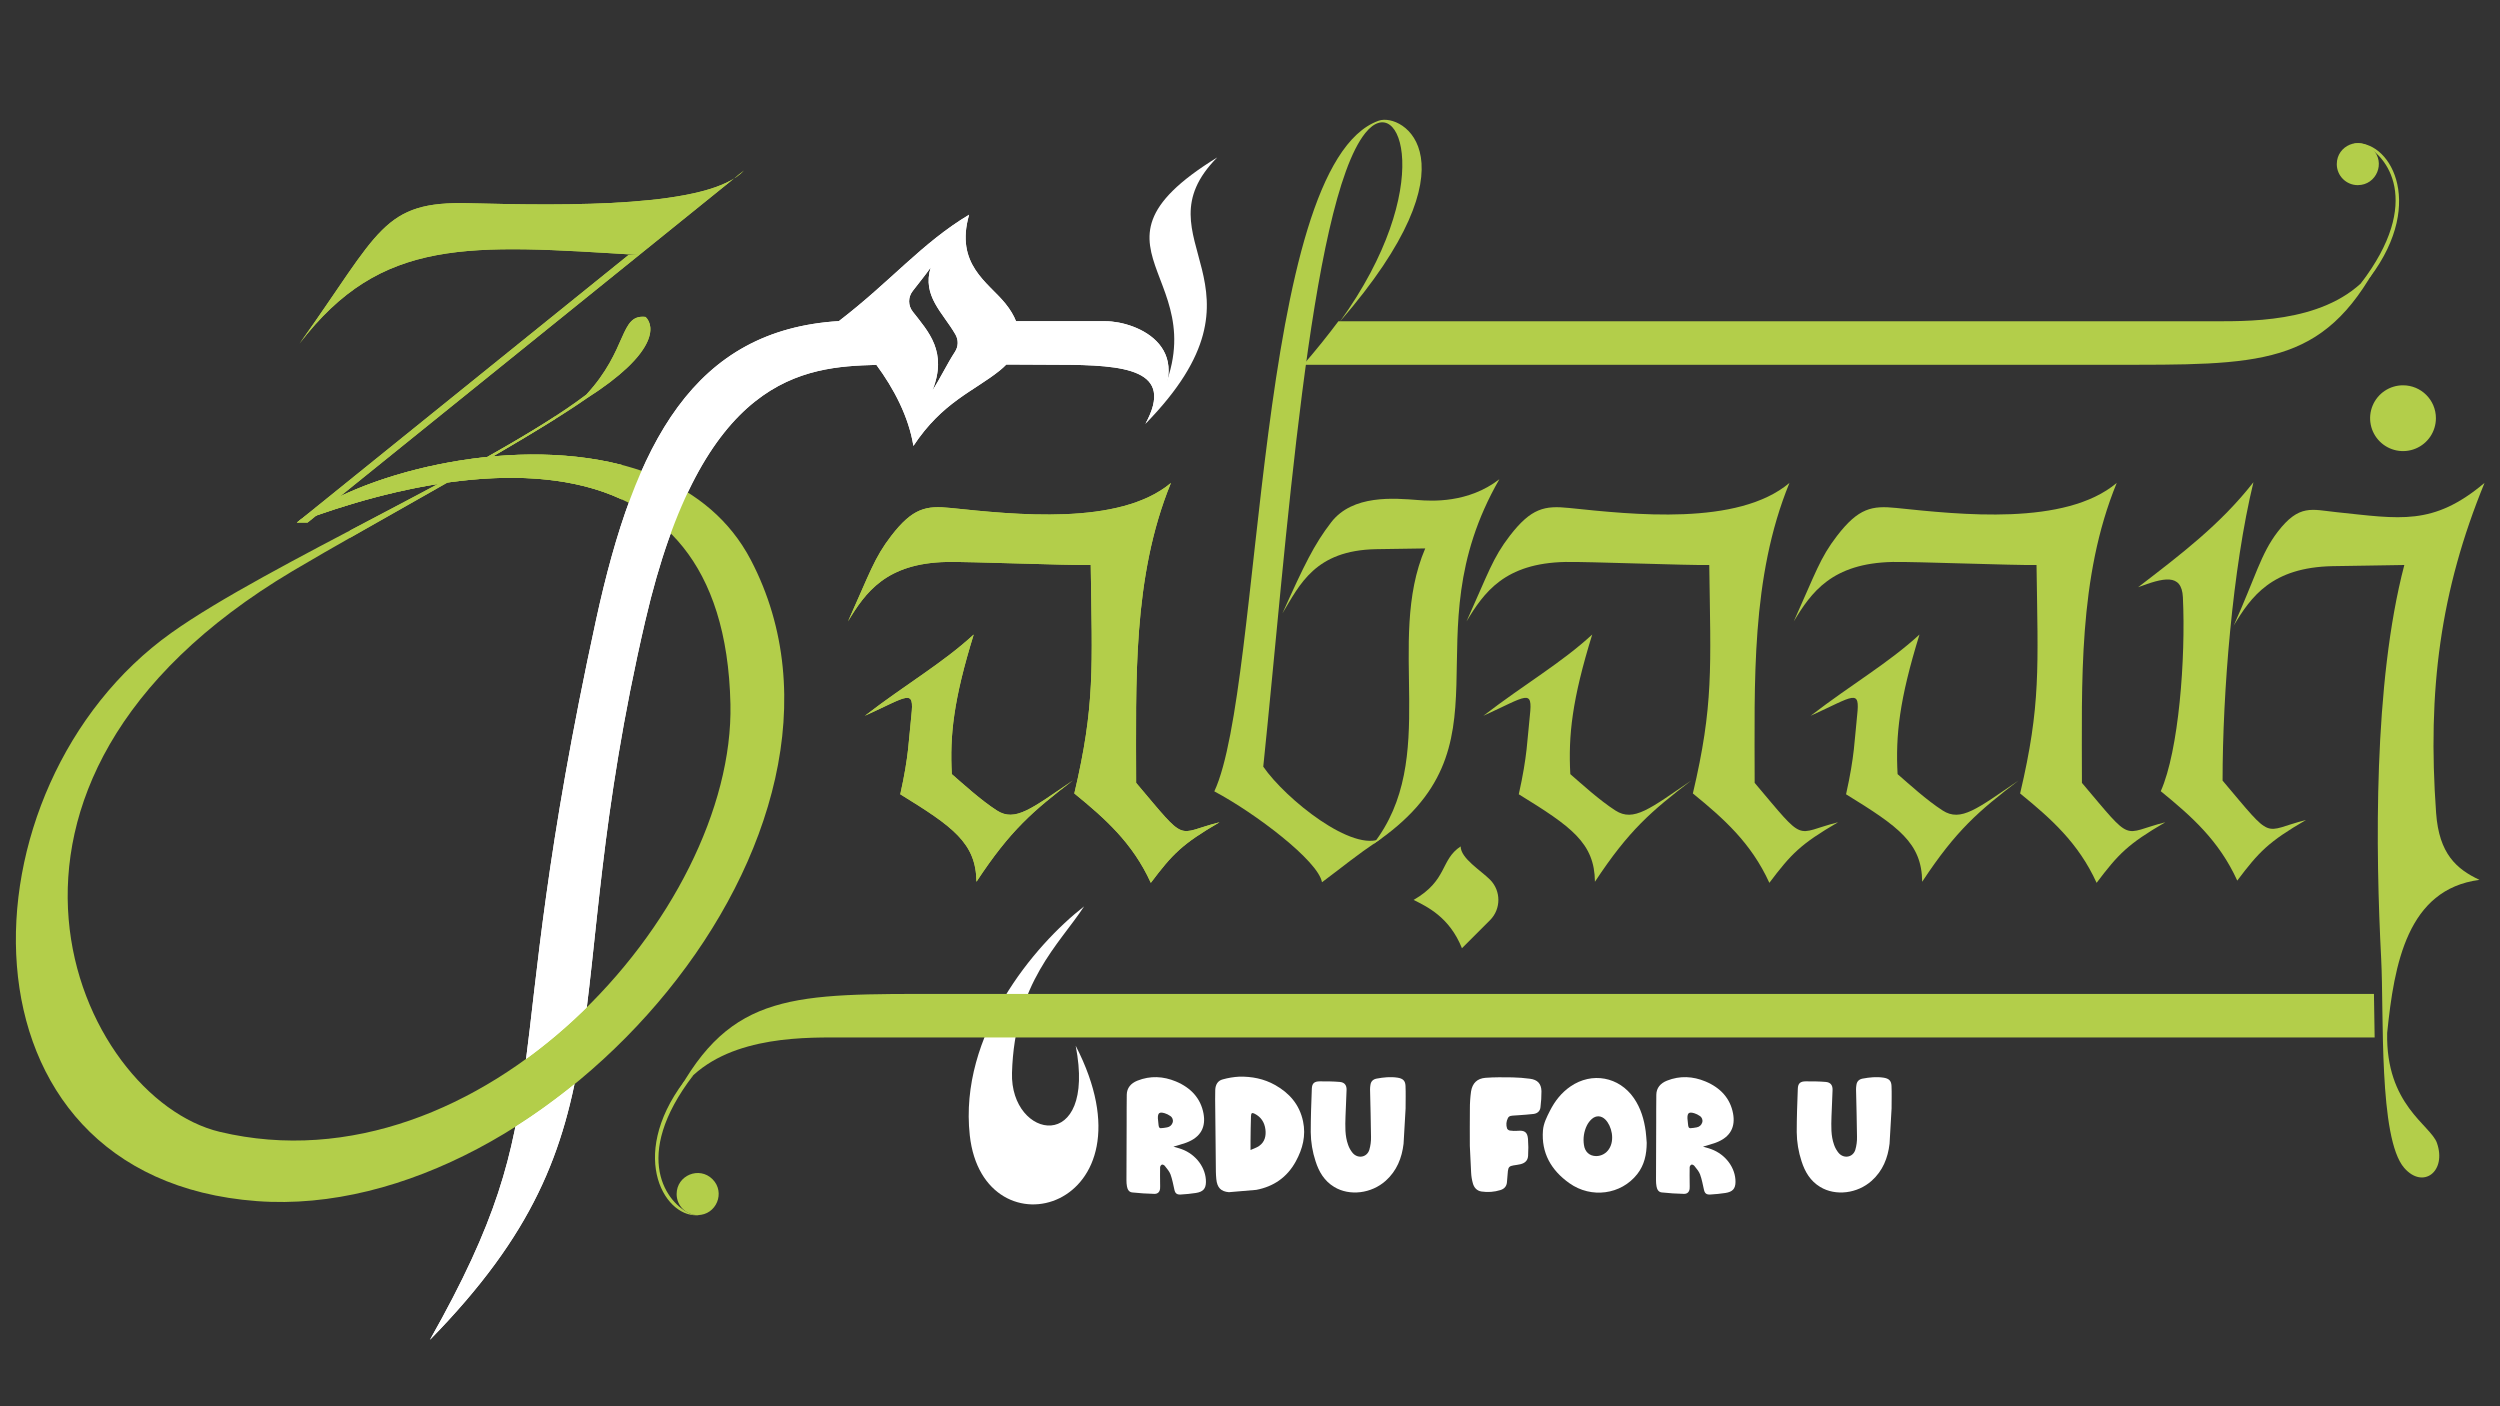 <?xml version="1.0" encoding="UTF-8"?>
<svg id="Layer_1" data-name="Layer 1" xmlns="http://www.w3.org/2000/svg" version="1.1" xmlns:xlink="http://www.w3.org/1999/xlink" viewBox="0 0 1920 1080">
  <rect x="0" y="0" width="1920" height="1080" fill="#333333" stroke="none"/>
  <defs>
    <style>
      .cls-1, .cls-2, .cls-3, .cls-4 {
        stroke-width: 0px;
      }

      .cls-1, .cls-3 {
        fill-rule: evenodd;
      }

      .cls-1, .cls-4 {
        fill: #fff;
      }

      .cls-5 {
        isolation: isolate;
      }

      .cls-2 {
        fill: none;
      }

      .cls-3 {
        fill: #b3ce4a;
      }

      .cls-6 {
        clip-path: url(#clippath);
      }
    </style>
    <clipPath id="clippath">
      <path class="cls-2" d="M328.19,162.92v868.08h571.31V162.92H328.19ZM442.43,831.67c-15.3,12.54-31.28,24.08-47.76,34.43,3.34-16.57,5.9-33.51,8.29-52.07,17.34-12.5,33.71-26.48,48.87-41.56-2.7,21.59-5.64,41-9.4,59.2Z"/>
    </clipPath>
  </defs>
  <g id="U">
    <path class="cls-1" d="M832.58,696.1c-18.74,28.88-53.35,58.32-55.37,127.87-1.49,51.56,65.2,63.09,48.92-20.84,64.85,125.83-70.96,163.53-81.34,68.81-8.46-77.1,49.51-146.04,87.79-175.84h0Z"/>
  </g>
  <g id="LINES">
    <path class="cls-3" d="M1027.91,246.71h679.5c35.95,0,93.5-2.97,119.77-46.16-43.16,81.47-91.52,79.6-206.13,79.6h-620.1c9.98-11.53,18.95-22.73,26.95-33.45h.01Z"/>
    <path class="cls-3" d="M1807.7,110.41c25.91-4.4,56.64,43.52,12.56,102.44-.24.37-7.12,4.81-7.12,4.81,48.34-63.17,19.72-98.99,1.94-106.47-2.83-1.2-5.58.25-7.38-.78h0Z"/>
    <path class="cls-3" d="M535.79,933.19c-8.92,0-16.14-7.23-16.14-16.14,0-14.39,17.38-21.58,27.55-11.42,10.16,10.16,2.96,27.55-11.42,27.55h.01Z"/>
    <path class="cls-3" d="M1810.79,142.19c-8.92,0-16.14-7.23-16.14-16.14,0-14.39,17.38-21.58,27.55-11.42,10.16,10.16,2.96,27.55-11.42,27.55h.01Z"/>
    <path class="cls-3" d="M537.83,933.07c-25.91,4.4-56.64-43.52-12.56-102.44.25-.39,7.13-4.81,7.13-4.81-48.35,63.17-19.74,98.99-1.95,106.47,2.83,1.19,5.58-.25,7.38.78h0Z"/>
    <path class="cls-3" d="M1823.74,796.77H638.12c-35.96,0-93.5,2.97-119.78,46.16,43.16-81.47,91.52-79.6,206.13-79.6h1098.72c.17,10.4.28,21.79.54,33.45h.01Z"/>
  </g>
  <g id="A">
    <path class="cls-3" d="M837.7,433.93c-16.57.35-93.94-2.68-110.51-2.34-46.61.95-62.5,23.34-75.93,45.66,16.78-37.27,20.11-48.69,33.19-65.69,16.54-21.47,26.84-23.38,45.6-21.44,48.91,5.07,129.66,14.07,169.24-19.23-29.77,72.53-26.73,153.33-26.73,230.35,40.24,47.62,29.84,38.83,64.05,30.25-28.91,16.85-35.97,24.26-52.78,46.53-14.08-30.87-35.26-49.46-58.75-68.64,15.99-67.87,13.68-96.45,12.6-175.44h.02Z"/>
  </g>
  <g id="A-2">
    <path class="cls-3" d="M691.41,610.02c6.67-29.85,6.47-41.93,8.51-60.47,2.3-21.03-2.23-15.05-35.72.18,32.5-24.96,59.45-40.21,83.61-62.41-15.52,50.19-18.41,77.51-16.82,107.21,8.64,7.47,22.26,19.99,34.69,27.97,13.97,8.96,26.51-1.45,58.25-23.09-30.58,23.47-47.88,38.05-74.02,77.79-.31-29.77-17.98-42.25-58.5-67.19h0Z"/>
  </g>
  <g id="_." data-name=" .">
    <path class="cls-3" d="M1845.52,295.91c13.96,0,25.26,11.32,25.26,25.26,0,10.23-6.15,19.45-15.59,23.35-9.45,3.91-20.31,1.75-27.54-5.49-7.23-7.21-9.39-18.09-5.48-27.52,3.92-9.45,13.13-15.6,23.35-15.6h0Z"/>
  </g>
  <g id="_.b" data-name=" .b">
    <path class="cls-3" d="M1121.79,650.04c.03,9.17,15.36,18.34,22.54,25.53,8.57,8.57,8.57,22.55,0,31.13-7.19,7.18-14.36,14.36-21.55,21.55-9.66-24.13-27.01-31.98-37.11-37.12,26.3-15.14,20.34-30.71,36.12-41.09h0Z"/>
  </g>
  <g id="N">
    <path class="cls-3" d="M1846.48,897.01c-19.85-22.75-15.51-118.11-17.74-160.79-4.3-82.49-6.1-211.27,17.78-302.3-16.56.35-38.55.56-55.12.89-46.61.95-62.51,23.32-75.93,45.66,16.78-37.28,20.75-55.09,33.83-72.08,16.54-21.48,26.2-17,44.96-15.06,48.91,5.06,74.28,10.85,113.86-22.46-33.99,82.83-43.98,159.42-37.19,253.51,2.26,31.35,15.63,43.05,33.31,51.37-55.35,7.19-65.51,64.46-70.89,117.5-1.2,55.33,33.43,70.8,38.22,84.55,7.61,21.86-10.63,35.77-25.08,19.22h-.01Z"/>
  </g>
  <g id="N-2">
    <path class="cls-3" d="M1659.47,607.63c13.8-30.96,19.23-102.1,16.99-148.94-.91-18.89-15.35-14.81-34.41-7.69,32.49-24.97,63.17-48.1,88.59-80.65-16.08,66.37-23.7,161.62-23.7,229.15,40.24,47.64,29.85,38.85,64.05,30.25-28.89,16.86-35.96,24.27-52.78,46.55-14.07-30.89-35.26-49.47-58.75-68.66h.01Z"/>
  </g>
  <g id="Layer_1-2" data-name="Layer 1">
    <path class="cls-3" d="M1564.05,433.93c-16.55.35-93.94-2.68-110.49-2.34-46.62.95-62.52,23.34-75.95,45.66,16.79-37.27,20.11-48.69,33.21-65.69,16.54-21.47,26.84-23.38,45.6-21.44,48.9,5.07,129.64,14.07,169.23-19.23-29.77,72.53-26.73,153.33-26.73,230.35,40.24,47.62,29.86,38.83,64.05,30.25-28.89,16.85-35.95,24.26-52.77,46.53-14.07-30.87-35.26-49.46-58.75-68.64,16-67.87,13.69-96.45,12.6-175.44h0Z"/>
    <path class="cls-3" d="M1417.77,610.02c6.66-29.85,6.48-41.93,8.5-60.47,2.32-21.03-2.23-15.05-35.72.18,32.5-24.96,59.45-40.21,83.62-62.41-15.52,50.19-18.42,77.51-16.82,107.21,8.64,7.47,22.25,19.99,34.67,27.97,13.97,8.96,26.51-1.45,58.26-23.09-30.6,23.47-47.88,38.05-74.04,77.79-.31-29.77-17.96-42.25-58.48-67.19h0Z"/>
    <path class="cls-3" d="M1312.7,433.93c-16.56.35-93.92-2.68-110.49-2.34-46.61.95-62.5,23.34-75.93,45.66,16.78-37.27,20.11-48.69,33.19-65.69,16.54-21.47,26.84-23.38,45.6-21.44,48.91,5.07,129.66,14.07,169.23-19.23-29.76,72.53-26.72,153.33-26.72,230.35,40.24,47.62,29.84,38.83,64.06,30.25-28.91,16.85-35.97,24.26-52.77,46.53-14.09-30.87-35.26-49.46-58.75-68.64,16-67.87,13.68-96.45,12.59-175.44h0Z"/>
    <path class="cls-3" d="M1166.42,610.02c6.67-29.85,6.48-41.93,8.51-60.47,2.3-21.03-2.23-15.05-35.72.18,32.5-24.96,59.43-40.21,83.61-62.41-15.52,50.19-18.41,77.51-16.82,107.21,8.64,7.47,22.27,19.99,34.69,27.97,13.98,8.96,26.51-1.45,58.25-23.09-30.59,23.47-47.87,38.05-74.03,77.79-.29-29.77-17.96-42.25-58.48-67.19h-.01Z"/>
    <path class="cls-3" d="M837.7,433.93c-16.57.35-93.94-2.68-110.51-2.34-46.61.95-62.5,23.34-75.93,45.66,16.78-37.27,20.11-48.69,33.19-65.69,16.54-21.47,26.84-23.38,45.6-21.44,48.91,5.07,129.66,14.07,169.24-19.23-29.77,72.53-26.73,153.33-26.73,230.35,40.24,47.62,29.84,38.83,64.05,30.25-28.91,16.85-35.97,24.26-52.78,46.53-14.08-30.87-35.26-49.46-58.75-68.64,15.99-67.87,13.68-96.45,12.6-175.44h.02Z"/>
    <path class="cls-3" d="M691.41,610.02c6.67-29.85,6.47-41.93,8.51-60.47,2.3-21.03-2.23-15.05-35.72.18,32.5-24.96,59.45-40.21,83.61-62.41-15.52,50.19-18.41,77.51-16.82,107.21,8.64,7.47,22.26,19.99,34.69,27.97,13.97,8.96,26.51-1.45,58.25-23.09-30.58,23.47-47.88,38.05-74.02,77.79-.31-29.77-17.98-42.25-58.5-67.19h0Z"/>
  </g>
  <g id="Z">
    <path class="cls-3" d="M360.3,156.08c75.29,1.95,185.09,3.43,211.06-25.17l-80.44,64.92c-130.48-8.04-197.98-14.17-260.82,67.96,61.9-86.63,63.47-109.45,130.2-107.72h0Z"/>
    <path class="cls-3" d="M228.03,401.35h8.18l254.71-205.52h-8.19l-254.69,205.52h0Z"/>
    <path class="cls-3" d="M268.9,407.34c56.62-29.77,115.73-60.41,157.66-87.72v2.08c-42.52,26.65-106.63,62.25-157.66,91.3v-5.66Z"/>
    <path class="cls-3" d="M477.5,383.54c-71.47-33.33-174.33-10.71-249.47,17.81,46.05-37.16,160.55-67.17,249.47-44.28v26.46h0Z"/>
    <path class="cls-3" d="M360.3,156.08c75.29,1.95,185.09,3.43,211.06-25.17l-80.44,64.92c-130.48-8.04-197.98-14.17-260.82,67.96,61.9-86.63,63.47-109.45,130.2-107.72h0Z"/>
    <path class="cls-3" d="M228.03,401.35h8.18l254.71-205.52h-8.19l-254.69,205.52h0Z"/>
    <path class="cls-3" d="M477.5,383.54c-71.47-33.33-174.33-10.71-249.47,17.81,46.05-37.16,160.55-67.17,249.47-44.28v26.46h0Z"/>
    <g>
      <path class="cls-1" d="M673.08,280.22c-56.1,1.44-133.73,8.33-177.48,196.48-69.85,300.28-6.38,389.83-165.42,552.3,102.78-181.83,50-196.24,127.59-552.96,29.82-137.03,75.51-222.57,186.48-229.43,40.02-30.67,63.65-59.92,100.01-81.7-10.94,38.33,14.65,51.87,27.8,68.11,3.79,4.68,6.52,9.24,8.25,13.68h68.72c23.55,0,75.87,20.44,30.64,78.82,22.73-41.64-15.02-45.38-66.91-45.38-13.29,0-26.59-.09-39.89-.2h0c-1.54,1.58-3.24,3.13-5.11,4.65-19.7,15.85-44.02,24.13-66.26,57.87-3.68-22.58-14.98-43.99-28.43-62.25h.01ZM700.92,223.54c4.66-6.03,9.6-12.09,13.85-18.08-6.73,21.85,9.36,34.65,18.97,51.35,2.47,4.3,2.35,9.27-.35,13.43-6.08,9.35-11.22,20.3-17.29,29.65,11.85-29.73-3.14-45.17-15.13-60.56-3.67-4.69-3.69-11.07-.04-15.79h-.01Z"/>
      <path class="cls-3" d="M576.64,430.05c109.74,209.78-154.06,509.19-379.33,492.41-238.5-17.77-231.09-318.51-65.8-436.37,73.77-52.62,245.54-127.49,318.71-182.98,32.31-34.85,25.43-62.06,45.58-59.71,7.29,7.02,8.93,27.96-44.97,62.35-48.57,33.99-166.38,97.23-226.3,132.92-275.64,164.16-163.94,404.81-55.71,430.59,199.69,47.57,395.62-168.67,392.15-328.53-4.73-218.25-207.53-187-332.94-139.39,67.85-54.76,284.4-94.04,348.6,28.7h.01Z"/>
      <g class="cls-6">
        <path class="cls-1" d="M673.08,280.22c-56.1,1.44-133.73,8.33-177.48,196.48-69.85,300.28-6.38,389.83-165.42,552.3,102.78-181.83,50-196.24,127.59-552.96,29.82-137.03,75.51-222.57,186.48-229.43,40.02-30.67,63.65-59.92,100.01-81.7-10.94,38.33,14.65,51.87,27.8,68.11,3.79,4.68,6.52,9.24,8.25,13.68h68.72c23.55,0,75.87,20.44,30.64,78.82,22.73-41.64-15.02-45.38-66.91-45.38-13.29,0-26.59-.09-39.89-.2h0c-1.54,1.58-3.24,3.13-5.11,4.65-19.7,15.85-44.02,24.13-66.26,57.87-3.68-22.58-14.98-43.99-28.43-62.25h.01ZM700.92,223.54c4.66-6.03,9.6-12.09,13.85-18.08-6.73,21.85,9.36,34.65,18.97,51.35,2.47,4.3,2.35,9.27-.35,13.43-6.08,9.35-11.22,20.3-17.29,29.65,11.85-29.73-3.14-45.17-15.13-60.56-3.67-4.69-3.69-11.07-.04-15.79h-.01Z"/>
      </g>
    </g>
  </g>
  <g id="Layer_5" data-name="Layer 5">
    <path class="cls-3" d="M450.83,305.75c53.9-34.39,52.26-55.33,44.97-62.35-20.15-2.35-13.27,24.86-45.58,59.71-19.55,14.82-46.13,31.03-76.01,47.82,1.43-.15,2.86-.28,4.3-.41,29.05-16.92,55.06-32.7,72.32-44.78h0Z"/>
  </g>
  <g id="M">
    <path class="cls-1" d="M934.83,120.9c-120.9,74.4,16.99,92.64-55.15,204.63,105.27-107.58-7.93-140.82,55.15-204.63h0Z"/>
  </g>
  <g id="B">
    <path class="cls-3" d="M1054.52,648.38c51.5-65.74,9.14-155.12,40.05-227.19-16.57.35-21.37.24-37.92.58-46.61.95-58.33,26.99-71.76,49.33,16.78-37.28,24.34-52.93,37.42-69.93,16.54-21.47,48.31-18.56,67.11-17.11,9.65.74,38.08,2.61,62.1-16.02-70.88,123.3,15.2,205.03-96.99,280.36h0v-.02Z"/>
  </g>
  <g id="B-2">
    <path class="cls-3" d="M1015.28,677.56c-2.89-16.37-51.11-53.02-82.68-69.79,37.57-80.66,30.9-481.06,126.18-515.05,18.3-6.52,78.08,29.87-29.66,154.19,74.45-103.26,46.57-178.68,19.42-144.72-42.59,53.26-60.72,317.46-78.35,486.61,17.21,24.94,69.3,66.71,91.02,54.9-23.55,16.11-26.3,19.26-45.92,33.86h-.01Z"/>
    <g class="cls-5">
      <g class="cls-5">
        <path class="cls-4" d="M926.16,907.81c-.05,5.08-2.17,7.53-7.73,8.39-3.82.6-7.7.96-11.57,1.19-3.08.19-4.29-.91-4.91-3.62-.91-3.96-1.59-8-2.99-11.82-.86-2.37-2.79-4.46-4.4-6.57-.43-.56-1.69-1.18-2.18-.98-.77.39-1.29,1.14-1.41,1.99-.11,4.18-.02,8.36,0,12.54,0,1.29.09,2.59-.02,3.88-.2,2.43-1.66,4.15-4.35,4.09-5.7-.12-11.42-.5-17.08-1.11-2.63-.28-3.61-2.47-4.01-4.63-.28-1.58-.41-3.18-.39-4.79.05-14.67.1-29.34.15-44.01.03-7.21-.04-14.43.09-21.63.09-5.15,3.09-8.76,8.2-10.79,9.91-3.93,19.87-3.41,29.54.62,11.69,4.89,19.08,13.13,21.2,24.64,1.81,9.87-1.55,18.06-13.4,22.44-3.08,1.14-6.31,1.94-9.7,2.97,2.25.69,4.33,1.22,6.33,1.95,11.12,4.07,18.75,14.44,18.64,25.23ZM898.73,857.05c-1.3-.92-2.73-1.63-4.25-2.09-4.04-1.17-5.31-.25-5.23,3.92.12,1.19.26,2.79.44,4.38.04.8.19,1.59.43,2.36.23.45.67.76,1.17.84,1.7-.09,3.38-.3,5.05-.64,2.05-.32,3.73-1.81,4.29-3.81.56-1.89-.22-3.91-1.89-4.95Z"/>
        <path class="cls-4" d="M995.21,891.9c-6.81,12.47-17.24,19.4-30.42,21.92l-20.98,1.78c-6.19-.52-9.05-3.51-9.69-10.07-.18-1.87-.3-3.74-.33-5.62-.09-6.9-.13-13.8-.2-20.7-.13-11.7-.25-23.39-.36-35.09-.02-2.38-.02-4.77.08-7.15.18-4.03,2.01-7.06,5.75-8,4.14-1.16,8.39-1.86,12.68-2.09,9.6-.21,18.92,1.58,27.5,6.4,10.86,6.1,18.75,14.87,21.5,27.92,2.33,11.03-.32,21.14-5.54,30.69ZM971.82,867.27c-.7-5.42-3.46-9.47-8.16-11.88-2.06-1.06-2.81-.68-2.9,1.75-.24,6.25-.26,12.52-.35,18.78-.03,2.2,0,4.4,0,7.29,2.6-1.21,4.86-1.88,6.71-3.2,4.27-3.03,5.36-7.67,4.71-12.75Z"/>
        <path class="cls-4" d="M1079.52,850.89l-1.58,27.53c-1.29,10.9-5.19,20.78-13.75,28.44-10.94,9.79-27.68,11.89-39.52,4.72-7.57-4.58-11.73-11.62-14.31-19.71-2.38-7.22-3.64-14.77-3.71-22.37,0-11.14.4-22.29.83-33.42.16-4.03,1.89-5.57,5.98-5.6,5.18-.03,10.38,0,15.52.45,3.61.32,5.28,2.46,5.19,6.07-.17,6.84-.64,13.68-.83,20.53-.2,7.31-.54,14.69,2.01,21.73.79,2.29,1.99,4.41,3.53,6.26,4.01,4.59,10.89,3.37,12.74-2.38.97-3.28,1.41-6.69,1.32-10.1-.1-12.16-.49-24.31-.74-36.46.01-1.07.1-2.14.27-3.2.34-2.82,1.98-4.48,4.8-5.01,5.33-.99,10.68-1.55,16.09-.71,4.03.63,5.91,2.29,6.08,6.3.25,5.63.06,11.28.06,16.92Z"/>
        <path class="cls-4" d="M1183.11,850.2c-.3,3.14-2.35,4.94-5.36,5.32-3.92.49-7.89.69-11.83,1-1.02.08-2.04.11-3.06.2-1.82.17-3.87.03-4.82,2.03-1.27,2.46-1.49,5.34-.6,7.96.45.82,1.24,1.4,2.16,1.56,1.95.29,3.93.36,5.9.2,5.31-.51,7.55.95,8,6.22.32,4.3.35,8.61.08,12.91-.18,3.53-2.24,5.63-5.83,6.51-1.79.44-3.63.62-5.45.93-2.98.49-3.91,1.35-4.24,4.33-.33,2.92-.43,5.86-.74,8.77-.33,3.05-2.13,4.97-5.01,5.84-4.71,1.48-9.7,1.85-14.58,1.1-3.63-.59-5.75-3.1-6.63-6.5-.73-2.63-1.16-5.34-1.28-8.07l-.99-20.51c0-9.37-.09-18.74.04-28.11-.03-4.58.27-9.15.9-13.68,1.04-6.38,4.74-9.97,11.12-10.45,6.86-.52,13.78-.44,20.67-.33,4.5.1,9,.45,13.47,1.05,5.74.73,8.63,3.73,8.81,9.47.02,4.09-.23,8.18-.74,12.24Z"/>
        <path class="cls-4" d="M1264.68,877.78c-.07,8.66-1.71,16.85-7.28,23.95-12.37,15.75-35.24,18.94-52.12,6.96-14.17-10.04-21.63-23.41-20.29-40.54.43-5.45,2.98-10.36,5.43-15.2,3.71-7.32,8.71-13.75,15.71-18.56,16.5-11.33,37.33-7.47,48.67,8.95,5.37,7.78,7.89,16.49,9.11,25.6.39,2.93.52,5.89.77,8.84ZM1232.9,859.81c-3.06-3.07-7.04-3.34-10.33-.49-1.59,1.41-2.89,3.11-3.83,5.01-2.27,4.64-3.06,9.86-2.27,14.97.67,5.13,4.07,8.57,9.46,8.57,3.97-.04,7.66-2.08,9.79-5.43,4.62-6.98,2.03-17.78-2.81-22.63Z"/>
        <path class="cls-4" d="M1332.86,907.81c-.05,5.08-2.17,7.53-7.73,8.39-3.82.6-7.7.96-11.57,1.19-3.08.19-4.29-.91-4.91-3.62-.91-3.96-1.59-8-2.99-11.82-.86-2.37-2.79-4.46-4.4-6.57-.43-.56-1.69-1.18-2.18-.98-.77.39-1.29,1.14-1.41,1.99-.11,4.18-.02,8.36,0,12.54,0,1.29.09,2.59-.02,3.88-.2,2.43-1.66,4.15-4.35,4.09-5.7-.12-11.42-.5-17.08-1.11-2.63-.28-3.61-2.47-4.01-4.63-.28-1.58-.41-3.18-.39-4.79.05-14.67.1-29.34.15-44.01.03-7.21-.04-14.43.09-21.63.09-5.15,3.08-8.76,8.2-10.79,9.92-3.93,19.88-3.41,29.54.62,11.69,4.89,19.08,13.13,21.2,24.64,1.81,9.87-1.55,18.06-13.4,22.44-3.08,1.14-6.31,1.94-9.7,2.97,2.25.69,4.33,1.22,6.33,1.95,11.12,4.07,18.75,14.44,18.64,25.23ZM1305.43,857.05c-1.3-.92-2.73-1.63-4.25-2.09-4.04-1.17-5.31-.25-5.23,3.92.12,1.19.26,2.79.44,4.38.04.8.19,1.59.43,2.36.23.45.67.76,1.17.84,1.7-.09,3.38-.3,5.05-.64,2.05-.32,3.73-1.81,4.29-3.81.56-1.89-.22-3.91-1.89-4.95Z"/>
        <path class="cls-4" d="M1452.76,850.89l-1.58,27.53c-1.29,10.9-5.19,20.78-13.75,28.44-10.94,9.79-27.68,11.89-39.52,4.72-7.57-4.58-11.73-11.62-14.31-19.71-2.38-7.22-3.64-14.77-3.71-22.37,0-11.14.4-22.29.83-33.42.16-4.03,1.89-5.57,5.98-5.6,5.18-.03,10.38,0,15.52.45,3.61.32,5.28,2.46,5.19,6.07-.17,6.84-.64,13.68-.83,20.53-.2,7.31-.54,14.69,2.01,21.73.79,2.29,1.99,4.41,3.53,6.26,4.01,4.59,10.89,3.37,12.74-2.38.97-3.28,1.41-6.69,1.32-10.1-.1-12.16-.49-24.31-.74-36.46.01-1.07.1-2.14.27-3.2.34-2.82,1.98-4.48,4.8-5.01,5.33-.99,10.68-1.55,16.09-.71,4.03.63,5.91,2.29,6.08,6.3.25,5.63.06,11.28.06,16.92Z"/>
      </g>
    </g>
  </g>
</svg>